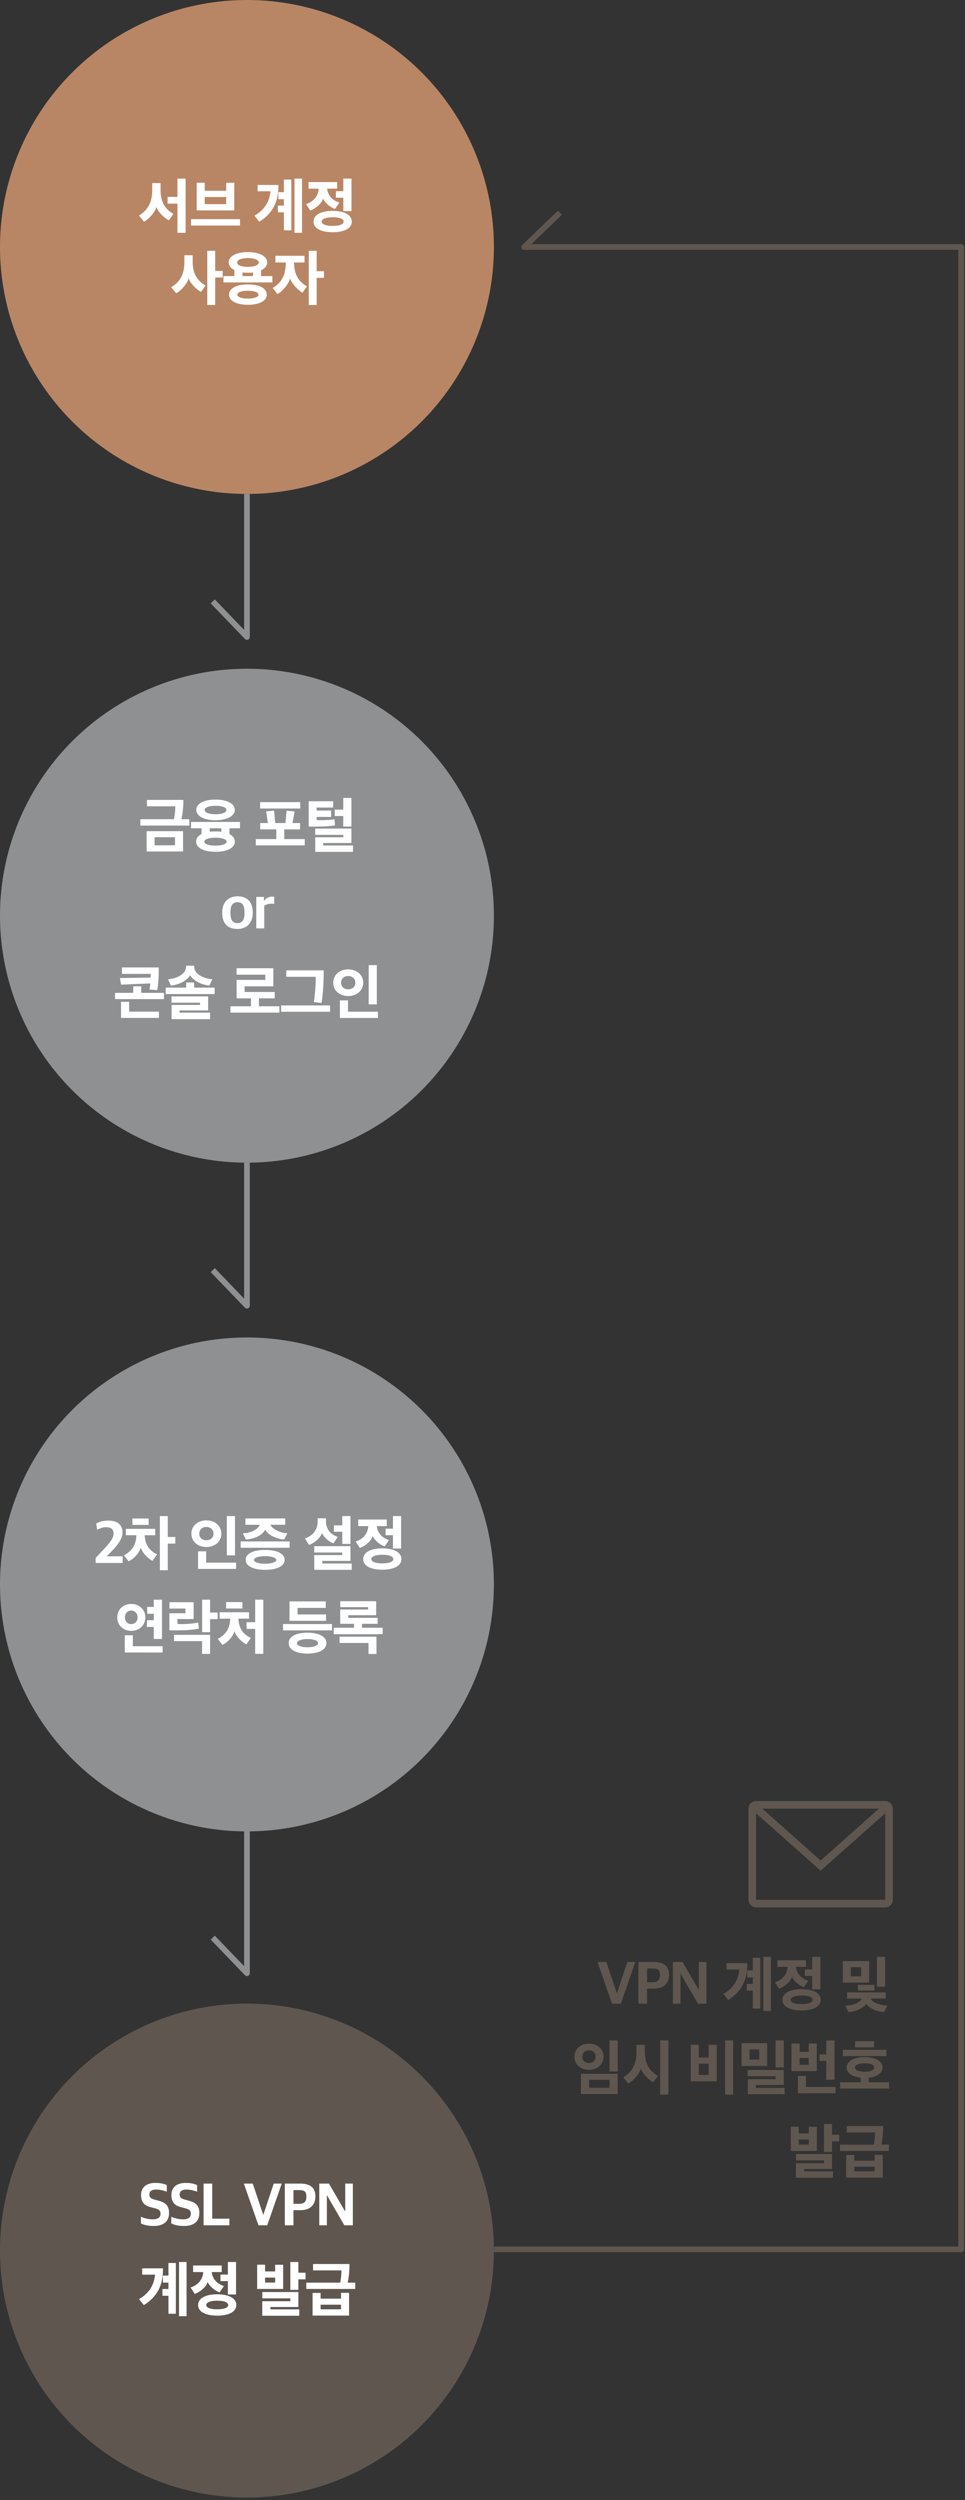 <svg xmlns="http://www.w3.org/2000/svg" width="254" height="658" viewBox="0 0 254 658">
    <rect x="0" y="0" width="254" height="658" fill="#333333" stroke="none"/>
    <g fill="none" fill-rule="evenodd">
        <path stroke="#8F9091" stroke-linejoin="round" stroke-width="1.5" d="M65 130v37.64l-9-9.364M65 306v37.64l-9-9.364M65 481.68v37.64l-9-9.364"/>
        <path stroke="#5F574F" stroke-linejoin="round" stroke-width="1.5" d="M175.64 65H138l9.365-9"/>
        <path fill="#5F574F" fill-rule="nonzero" d="M161.104 527.344l-3.84-10.976h2.336l2.752 8.192h.048l2.72-8.192h2.112l-3.824 10.976h-2.304zm6.94 0v-10.976h4.064c2.672 0 3.984 1.136 3.984 3.344 0 2.336-1.472 3.648-3.888 3.648h-1.888v3.984h-2.272zm2.272-5.648h1.488c1.392 0 1.92-.624 1.92-1.888 0-1.376-.56-1.728-1.888-1.728h-1.52v3.616zm6.796 5.648v-10.976h2.544l4.24 7.296h.048v-7.296h2v10.976h-2.24l-4.544-7.872h-.048v7.872h-2zm22.984 1.28h-1.952v-4.736h-1.584v-1.776h1.584v-1.68h-1.456v-1.856h1.456v-3.312h1.952v13.36zm2.816.64h-1.984v-14.256h1.984v14.256zm-6.208-12.592c.096 4.288-1.52 7.536-5.04 9.68l-1.264-1.584c2.784-1.6 3.952-3.824 4.224-6.432h-3.392v-1.664h5.472zm19.308 9.664c0 1.712-1.888 2.784-5.04 2.784-3.136 0-5.024-1.072-5.024-2.784 0-1.744 1.888-2.832 5.024-2.832 3.152 0 5.04 1.088 5.04 2.832zm-11.376-8.688v-1.728h7.52v1.728h-2.624c.208 1.968 1.536 3.136 3.216 3.68l-1.152 1.664c-1.104-.352-2.608-1.52-3.136-2.72-.368 1.28-2.032 2.688-3.408 3.12l-1.072-1.68c2-.672 3.184-2.08 3.328-4.064h-2.672zm7.2 2.384v-1.712h1.952v-3.312h2.144v8.544h-2.144v-3.52h-1.952zm-.864 5.152c-1.808 0-2.88.432-2.88 1.152 0 .688 1.072 1.12 2.88 1.12 1.856 0 2.896-.432 2.896-1.12 0-.72-1.04-1.152-2.896-1.152zm17.8-3.408h-6.928v-5.632h6.928v5.632zm4.768 6.096l-.816 1.68c-2-.112-3.904-1.008-4.72-2.16-.704 1.12-2.752 2.048-4.72 2.128l-.784-1.664c2.048-.08 3.856-.736 4.32-1.872h-3.856v-1.6h10.16v1.6h-3.936c.48 1.12 2.336 1.712 4.352 1.888zm-.56-4.992h-2.16v-7.872h2.16v7.872zm-6.32-2.72v-2.416h-2.72v2.416h2.72zm3.504 3.712h-4.352v-1.488h4.352v1.488zm-69.736 13.136h2.144v8.176h-2.144v-8.176zm2.144 14.096h-9.664v-5.312h9.664v5.312zm-2.144-1.632v-2.096h-5.36v2.096h5.36zm-9.232-8.176c0-2.048 1.648-3.424 3.808-3.424 2.192 0 3.856 1.376 3.856 3.424 0 2.032-1.664 3.456-3.856 3.456-2.16 0-3.808-1.424-3.808-3.456zm2.08 0c0 1.056.752 1.664 1.728 1.664 1.008 0 1.776-.608 1.776-1.664s-.784-1.696-1.776-1.696c-.976 0-1.728.64-1.728 1.696zm22.652 9.968h-2.16v-14.256h2.16v14.256zm-2.768-4.944l-1.232 1.696c-1.2-.656-2.848-2.208-3.264-3.616-.368 1.472-2 3.296-3.296 3.952l-1.328-1.632c2.464-1.456 3.488-3.584 3.488-6.576v-1.968h2.208v1.904c0 2.976 1.184 4.992 3.424 6.24zm19.8 4.944h-2.112v-14.256h2.112v14.256zm-4.304-3.504h-6.832v-9.616h2.096v3.36h2.608v-3.36h2.128v9.616zm-2.128-1.664v-2.976h-2.608v2.976h2.608zm19.772-1.968h-2.16v-7.12h2.16v7.12zm.224 7.024h-9.68v-3.936h7.312v-.784h-7.344v-1.648h9.488v3.952h-7.344v.752h7.568v1.664zm-4.592-7.424h-6.752v-6h6.752v6zm-2.08-1.68v-2.672h-2.576v2.672h2.576zm17.628.368h-1.776v-1.712h1.776v-3.696h2.16v10.336h-2.16v-4.928zm2.448 8.496h-9.904v-4.544h2.112v2.896h7.792v1.648zm-4.944-5.824h-6.656v-7.264h2.128v2.192h2.4v-2.192h2.128v7.264zm-2.128-1.664v-1.792h-2.4v1.792h2.4zm21.164 6.256h-12.88v-1.648h5.392V546.8c-2.272-.24-3.696-1.264-3.696-2.672 0-1.6 1.888-2.736 4.752-2.736 2.88 0 4.72 1.136 4.72 2.736 0 1.424-1.408 2.448-3.68 2.688v1.216h5.392v1.648zm-.704-8.544h-11.472v-1.648h11.472v1.648zm-3.216 2.992c0-.736-1.088-1.104-2.512-1.104s-2.528.368-2.528 1.104c0 .736 1.104 1.136 2.528 1.136s2.512-.4 2.512-1.136zm-5.04-5.296v-1.616h5.008v1.616h-5.008zM215 566.096h-6.848v-6.384h2.08v1.776h2.656v-1.76H215v6.368zm-2.112-1.68v-1.312h-2.656v1.312h2.656zm8-.848H219v2.768h-2.112v-7.328H219v2.816h1.888v1.744zm-1.648 9.584h-9.744v-3.824h7.392v-.752h-7.376v-1.664H219v3.936h-7.344v.624h7.584v1.68zm13.1-.048h-9.6v-5.952h2.112v1.504h5.376v-1.536h2.112v5.984zm.112-13.568c.032 1.632-.16 3.52-.48 4.896h2v1.664h-12.88v-1.664h8.912c.192-.768.352-2.304.336-3.216h-7.472v-1.68h9.584zm-2.224 11.92v-1.216h-5.376v1.216h5.376z"/>
        <rect width="36" height="26" x="198" y="475" stroke="#5F574F" stroke-width="2" rx="1"/>
        <path stroke="#5F574F" stroke-width="2" d="M198 475l18 16 18-16"/>
        <circle cx="65" cy="417" r="65" fill="#8F9091"/>
        <path fill="#FFF" fill-rule="nonzero" d="M25.172 411.344v-1.312L27.076 408c1.504-1.6 2.816-3.04 2.816-4.336 0-1.296-.736-1.728-2.096-1.728-.688 0-1.6.336-2.208.656l-.288-1.616c.768-.432 1.888-.784 3.168-.784 2.528 0 3.776 1.136 3.776 3.152 0 1.984-1.904 3.936-3.024 5.104l-1.136 1.152h4.192v1.744h-7.104zm16.172-2.256l-1.216 1.712c-1.264-.704-2.608-2.064-3.088-3.488-.432 1.52-1.808 2.928-3.184 3.6l-1.232-1.568c2.192-1.216 3.152-2.672 3.28-5.296H33.12v-1.68h7.744v1.68H38.08c.16 2.656 1.232 4.016 3.264 5.04zm2.816-10.08v5.504h1.984v1.744H44.16v7.008h-2.08v-14.256h2.08zm-9.312 2.32v-1.68h4.272v1.68h-4.272zm27 8.016h-2.144v-10.336h2.144v10.336zm.288 3.568h-10v-4.624h2.128v2.976h7.872v1.648zm-11.76-9.264c0-2.096 1.728-3.52 3.936-3.52s3.952 1.424 3.952 3.52c0 2.08-1.744 3.504-3.952 3.504s-3.936-1.424-3.936-3.504zm2.064 0c0 1.072.816 1.728 1.872 1.728s1.888-.656 1.888-1.728c0-1.088-.832-1.776-1.888-1.776s-1.872.688-1.872 1.776zm22.476 6.896c0 1.552-1.904 2.608-5.12 2.608-3.248 0-5.136-1.056-5.136-2.608 0-1.616 1.888-2.624 5.104-2.624 3.248 0 5.152 1.008 5.152 2.624zm.72-7.024l-.848 1.648c-1.856-.096-4.112-1.088-5.008-2.576-.736 1.52-2.976 2.48-5.04 2.576l-.832-1.616c2.208-.096 3.984-1.072 4.496-2.256h-3.808v-1.664h10.48v1.664H71.14c.624 1.2 2.704 2.192 4.496 2.224zm.592 2.16v1.664h-12.88v-1.664h12.88zm-3.504 4.896c0-.592-1.184-1.024-2.96-1.024-1.744 0-2.928.432-2.928 1.024 0 .528 1.184.976 2.928.976 1.776 0 2.96-.448 2.96-.976zm19.528-4.24h-2.16v-3.2h-2.208v-1.68h2.208v-2.448h2.16v7.328zm.32 6.816h-9.856v-3.872h7.376v-.688h-7.376v-1.664h9.536v3.872h-7.408v.688h7.728v1.664zm-3.68-8.656l-1.12 1.68c-1.088-.336-2.512-1.52-3.024-2.72-.432 1.344-2.064 2.704-3.424 3.136l-1.056-1.68c2.128-.736 3.344-2.384 3.344-4.48v-.832h2.192v.72c0 2.288 1.296 3.552 3.088 4.176zm16.764 5.84c0 1.712-1.888 2.784-5.04 2.784-3.136 0-5.024-1.072-5.024-2.784 0-1.744 1.888-2.832 5.024-2.832 3.152 0 5.04 1.088 5.04 2.832zm-11.376-8.688v-1.728h7.52v1.728h-2.624c.208 1.968 1.536 3.136 3.216 3.68l-1.152 1.664c-1.104-.352-2.608-1.52-3.136-2.72-.368 1.28-2.032 2.688-3.408 3.12l-1.072-1.68c2-.672 3.184-2.08 3.328-4.064H94.28zm7.2 2.384v-1.712h1.952v-3.312h2.144v8.544h-2.144v-3.52h-1.952zm-.864 5.152c-1.808 0-2.88.432-2.88 1.152 0 .688 1.072 1.12 2.88 1.12 1.856 0 2.896-.432 2.896-1.12 0-.72-1.04-1.152-2.896-1.152zm-61.984 19.008l.08-1.776h1.76v-1.696h-1.696l-.064-1.792h1.76v-1.92h2.16v10.336h-2.16v-3.152h-1.84zm4.176 6.72H32.84v-4.528h2.128v2.88h7.84v1.648zm-11.952-9.232c0-2.112 1.616-3.552 3.68-3.552 2.08 0 3.712 1.44 3.712 3.552 0 2.096-1.632 3.536-3.712 3.536-2.064 0-3.68-1.44-3.68-3.536zm2.032 0c0 1.12.736 1.76 1.648 1.76.912 0 1.68-.64 1.68-1.76s-.768-1.808-1.68-1.808c-.912 0-1.648.688-1.648 1.808zm24.396.448H55.3v3.44h-2.096v-8.56H55.3v3.392h1.984v1.728zm-11.472 4.144H55.3v5.008h-2.112v-3.36h-7.376v-1.648zm6.528-1.648c-.992.272-3.632.464-5.376.464-.8 0-1.584 0-2.384-.016v-4.496h4.224v-1.232h-4.208v-1.664h6.368v4.432h-4.256v1.296c.304.016.624.032.992.032 1.488 0 3.328-.144 4.464-.4.064.544.128 1.04.176 1.584zm13.676 2.464l-1.184 1.696c-1.28-.688-2.624-2.048-3.12-3.472-.432 1.52-1.792 2.928-3.152 3.6l-1.248-1.568c2.176-1.216 3.152-2.688 3.296-5.344h-2.8v-1.68h7.728V426h-2.784c.144 2.688 1.232 4.064 3.264 5.088zm3.296 4.176h-2.144v-6.56h-2.272v-1.76h2.272v-5.936h2.144v14.256zm-9.792-11.936v-1.68h4.288v1.68H59.52zm27.864 4.096v1.664h-12.88v-1.664h12.88zm-1.568-.848H76.2v-5.104h9.536v1.696h-7.408v1.728h7.488v1.68zm.096 5.872c0 1.648-1.872 2.752-4.96 2.752-3.136 0-4.976-1.104-4.976-2.752 0-1.68 1.84-2.752 4.944-2.752 3.12 0 4.992 1.072 4.992 2.752zm-2.176.032c0-.656-1.104-1.104-2.816-1.104-1.664 0-2.768.448-2.768 1.104 0 .592 1.104 1.056 2.768 1.056 1.712 0 2.816-.464 2.816-1.056zm15.66-5.12h-4.112v1.04h5.44v1.696h-12.88V428.4h5.344v-1.04H89.54v-3.76h7.344v-.624h-7.328v-1.568h9.456v3.696h-7.344v.688h7.728v1.568zm-10.016 3.392h9.712v4.544h-2.096V432.4H89.38v-1.648z"/>
        <circle cx="65" cy="241" r="65" fill="#8F9091"/>
        <path fill="#FFF" fill-rule="nonzero" d="M48.178 224.104h-9.584v-5.344h9.584v5.344zm.08-13.584c.032 1.728-.176 3.712-.528 5.088h2.096v1.664h-12.88v-1.664h8.816c.208-.688.4-2.416.384-3.408h-7.472v-1.68h9.584zm-2.192 11.952v-2.128H40.69v2.128h5.376zm15.74-.976c0 1.6-1.904 2.688-5.072 2.688-3.216 0-5.104-1.088-5.104-2.688 0-.832.496-1.52 1.424-1.984v-1.52h-2.768v-1.664h12.88v1.664h-2.768v1.536c.896.464 1.408 1.136 1.408 1.968zm-10.144-8.352c0-1.568 1.904-2.704 5.056-2.704s5.088 1.136 5.088 2.704c0 1.568-1.936 2.72-5.088 2.72s-5.056-1.152-5.056-2.72zm2.208.016c0 .672 1.088 1.136 2.848 1.136 1.776 0 2.88-.464 2.88-1.136 0-.64-1.12-1.088-2.88-1.088-1.76 0-2.848.448-2.848 1.088zm5.792 8.384c0-.656-1.184-1.072-2.96-1.072-1.744 0-2.928.416-2.928 1.072 0 .576 1.184 1.008 2.928 1.008 1.776 0 2.96-.432 2.96-1.008zm-4.464-3.552v.912c.464-.064.96-.08 1.504-.08.56 0 1.088.032 1.568.096v-.928h-3.072zm25.016 4.496h-12.88v-1.648h5.392v-2.56h-4.24v-1.664h2.016l-.448-3.072 2.096-.208.288 3.28h2.688l.32-3.264 2.096.224-.544 3.04h1.984v1.664h-4.16v2.56h5.392v1.648zm-1.2-9.696H68.47v-1.68h10.544v1.68zm13.9 11.408h-9.936v-3.84h7.392v-.64h-7.408v-1.648h9.536v3.792h-7.424v.656h7.84v1.68zm-9.568-8.368c.256.016.56.032.896.032 1.184 0 2.752-.096 3.808-.24l.128 1.6c-1.328.256-3.504.32-5.856.32-.368 0-.736 0-1.072-.016v-6.656h6.448v1.664h-4.352v.784h3.824V215h-3.824v.832zm9.152 1.696h-2.144v-2.768h-2.256v-1.68h2.256v-3.072h2.144v7.52zM62.5 244.488c-2.592 0-4-1.52-4-4.144v-.224c0-2.704 1.664-4.224 4.016-4.224 2.56 0 4 1.488 4 4.16v.224c0 2.72-1.664 4.208-4.016 4.208zm.032-1.536c1.152 0 1.824-.768 1.824-2.512v-.384c0-2.096-.816-2.608-1.872-2.608-1.152 0-1.824.768-1.824 2.544v.352c0 2.064.816 2.608 1.872 2.608zm4.924 1.392v-8.288h2.016v.976h.08c.432-.624 1.264-1.056 2.144-1.056.224 0 .416.016.48.064v1.856a4.145 4.145 0 0 0-.656-.064c-.736 0-1.456.208-1.968.512v6h-2.096zm-25.692 10.272c.064 1.776-.064 4.432-.4 5.968l-2.032-.16c.112-.464.176-1.04.24-1.6l-7.712.32-.288-1.744 8.08-.112c.016-.4 0-.72 0-.976H32.1v-1.696h9.664zm1.392 8.336h-12.88v-1.648h4.8v-1.728h2.112v1.728h5.968v1.648zm-1.328 4.944H31.86v-4.24h2.128v2.592h7.84v1.648zm13.468.336H45.168v-3.744h7.488v-.592h-7.52v-1.664h9.648v3.696h-7.52v.592h8.032v1.712zm1.2-6.608h-12.88v-1.696h5.392v-1.36h2.096v1.36h5.392v1.696zm-6.448-4.976c-.864 1.568-3.104 2.512-5.04 2.752l-.8-1.664c2.528-.256 4.768-1.408 4.768-3.376v-.208h2.144v.208c0 1.968 2.16 3.088 4.768 3.376l-.8 1.664c-1.968-.256-4.176-1.168-5.04-2.752zm22.264 6.112h-4.16v2.08h5.392v1.664h-12.88v-1.664h5.392v-2.08H62.28v-4.864h7.552v-1.376h-7.568v-1.696h9.68v4.768h-7.552v1.488h7.92v1.68zm14.572 3.52h-12.88v-1.664h12.88v1.664zm-1.696-10.896c.048 3.472-.256 6.848-.56 8.576l-2.032-.208c.256-1.456.576-4.752.496-6.672h-7.744v-1.696h9.84zm13.996 8.96H97.04v-10.336h2.144v10.336zm.288 3.568h-10v-4.624H91.6v2.976h7.872v1.648zm-11.76-9.264c0-2.096 1.728-3.52 3.936-3.52s3.952 1.424 3.952 3.52c0 2.08-1.744 3.504-3.952 3.504s-3.936-1.424-3.936-3.504zm2.064 0c0 1.072.816 1.728 1.872 1.728s1.888-.656 1.888-1.728c0-1.088-.832-1.776-1.888-1.776s-1.872.688-1.872 1.776z"/>
        <circle cx="65" cy="592.32" r="65" fill="#5F574F"/>
        <path fill="#FFF" fill-rule="nonzero" d="M40.462 585.84c-1.472 0-2.592-.272-3.36-.672v-1.744c.896.384 1.936.672 3.152.672 1.392 0 2-.576 2-1.44s-.368-1.184-1.536-1.488l-.992-.256c-1.584-.416-2.592-1.184-2.592-3.216 0-1.888 1.232-3.184 3.76-3.184 1.536 0 2.368.272 3.008.592v1.712c-.736-.256-1.632-.56-2.864-.56-1.12 0-1.728.448-1.728 1.28 0 .768.352 1.104 1.392 1.376l.96.256c1.792.48 2.832 1.216 2.832 3.248 0 2.144-1.328 3.424-4.032 3.424zm7.98 0c-1.472 0-2.592-.272-3.36-.672v-1.744c.896.384 1.936.672 3.152.672 1.392 0 2-.576 2-1.44s-.368-1.184-1.536-1.488l-.992-.256c-1.584-.416-2.592-1.184-2.592-3.216 0-1.888 1.232-3.184 3.76-3.184 1.536 0 2.368.272 3.008.592v1.712c-.736-.256-1.632-.56-2.864-.56-1.12 0-1.728.448-1.728 1.28 0 .768.352 1.104 1.392 1.376l.96.256c1.792.48 2.832 1.216 2.832 3.248 0 2.144-1.328 3.424-4.032 3.424zm5.148-.176v-10.976h2.272v9.232h4.512v1.744H53.59zm14.44 0l-3.84-10.976h2.336l2.752 8.192h.048l2.72-8.192h2.112l-3.824 10.976H68.03zm6.94 0v-10.976h4.064c2.672 0 3.984 1.136 3.984 3.344 0 2.336-1.472 3.648-3.888 3.648h-1.888v3.984H74.97zm2.272-5.648h1.488c1.392 0 1.92-.624 1.92-1.888 0-1.376-.56-1.728-1.888-1.728h-1.52v3.616zm6.796 5.648v-10.976h2.544l4.24 7.296h.048v-7.296h2v10.976h-2.24l-4.544-7.872h-.048v7.872h-2zm-37.748 23.28h-1.952v-4.736h-1.584v-1.776h1.584v-1.68h-1.456v-1.856h1.456v-3.312h1.952v13.36zm2.816.64h-1.984v-14.256h1.984v14.256zm-6.208-12.592c.096 4.288-1.52 7.536-5.04 9.68l-1.264-1.584c2.784-1.6 3.952-3.824 4.224-6.432h-3.392v-1.664h5.472zm19.308 9.664c0 1.712-1.888 2.784-5.04 2.784-3.136 0-5.024-1.072-5.024-2.784 0-1.744 1.888-2.832 5.024-2.832 3.152 0 5.04 1.088 5.04 2.832zm-11.376-8.688v-1.728h7.52v1.728h-2.624c.208 1.968 1.536 3.136 3.216 3.68l-1.152 1.664c-1.104-.352-2.608-1.52-3.136-2.72-.368 1.28-2.032 2.688-3.408 3.12l-1.072-1.68c2-.672 3.184-2.08 3.328-4.064H50.83zm7.2 2.384v-1.712h1.952v-3.312h2.144v8.544h-2.144v-3.52H58.03zm-.864 5.152c-1.808 0-2.88.432-2.88 1.152 0 .688 1.072 1.12 2.88 1.12 1.856 0 2.896-.432 2.896-1.12 0-.72-1.04-1.152-2.896-1.152zm17.368-3.088h-6.848v-6.384h2.08v1.776h2.656v-1.76h2.112v6.368zm-2.112-1.68v-1.312h-2.656v1.312h2.656zm8-.848h-1.888v2.768h-2.112v-7.328h2.112v2.816h1.888v1.744zm-1.648 9.584H69.03v-3.824h7.392v-.752h-7.376v-1.664h9.488v3.936H71.19v.624h7.584v1.68zm13.1-.048h-9.6v-5.952h2.112v1.504h5.376v-1.536h2.112v5.984zm.112-13.568c.032 1.632-.16 3.52-.48 4.896h2v1.664h-12.88v-1.664h8.912c.192-.768.352-2.304.336-3.216h-7.472v-1.68h9.584zm-2.224 11.92v-1.216h-5.376v1.216h5.376z"/>
        <circle cx="65" cy="65" r="65" fill="#B98665"/>
        <path fill="#FFF" fill-rule="nonzero" d="M48.85 61.264h-2.144v-7.68h-2.592v-1.76h2.592v-4.816h2.144v14.256zm-3.216-4.976L44.434 58c-1.2-.656-2.832-2.16-3.264-3.568-.352 1.472-2 3.248-3.28 3.92l-1.296-1.632c2.368-1.456 3.472-3.584 3.472-6.576v-1.968h2.192v1.904c0 2.976 1.136 4.944 3.376 6.208zm17.532 3.072h-12.88v-1.68h12.88v1.68zm-1.504-3.984h-9.888v-7.28h2.112v2.112h5.648v-2.096h2.128v7.264zm-2.128-1.648v-1.872h-5.648v1.872h5.648zm17.144 6.896h-1.952v-4.736h-1.584v-1.776h1.584v-1.68H73.27v-1.856h1.456v-3.312h1.952v13.36zm2.816.64H77.51V47.008h1.984v14.256zm-6.208-12.592c.096 4.288-1.52 7.536-5.04 9.68l-1.264-1.584c2.784-1.6 3.952-3.824 4.224-6.432h-3.392v-1.664h5.472zm19.308 9.664c0 1.712-1.888 2.784-5.04 2.784-3.136 0-5.024-1.072-5.024-2.784 0-1.744 1.888-2.832 5.024-2.832 3.152 0 5.04 1.088 5.04 2.832zm-11.376-8.688V47.92h7.52v1.728h-2.624c.208 1.968 1.536 3.136 3.216 3.68l-1.152 1.664c-1.104-.352-2.608-1.52-3.136-2.72-.368 1.28-2.032 2.688-3.408 3.12l-1.072-1.68c2-.672 3.184-2.08 3.328-4.064h-2.672zm7.2 2.384V50.32h1.952v-3.312h2.144v8.544H90.37v-3.52h-1.952zm-.864 5.152c-1.808 0-2.88.432-2.88 1.152 0 .688 1.072 1.12 2.88 1.12 1.856 0 2.896-.432 2.896-1.12 0-.72-1.04-1.152-2.896-1.152zm-30.916 8.824v5.296h1.984v1.728h-1.984v7.232h-2.08V66.008h2.08zm-2.528 9.136l-1.216 1.68c-1.2-.656-2.816-2.224-3.248-3.6-.352 1.472-2.016 3.312-3.28 3.952l-1.312-1.584c2.464-1.472 3.472-3.568 3.472-6.56v-1.856h2.192v1.776c0 2.976 1.152 4.944 3.392 6.192zm6.076-6.08c0-1.568 1.904-2.72 5.056-2.72s5.088 1.152 5.088 2.72c0 .848-.592 1.584-1.616 2.08v1.52h2.976v1.664H58.81v-1.664h2.88V71.08c-.976-.48-1.504-1.2-1.504-2.016zm10.032 8.48c0 1.6-1.872 2.672-4.96 2.672-3.136 0-4.976-1.072-4.976-2.672 0-1.632 1.84-2.688 4.944-2.688 3.12 0 4.992 1.056 4.992 2.688zM62.41 69.08c0 .688 1.072 1.152 2.832 1.152 1.776 0 2.864-.464 2.864-1.152 0-.672-1.104-1.152-2.864-1.152-1.76 0-2.832.48-2.832 1.152zm5.632 8.496c0-.656-1.104-1.056-2.816-1.056-1.664 0-2.768.4-2.768 1.056 0 .576 1.104 1.008 2.768 1.008 1.712 0 2.816-.432 2.816-1.008zm-2.8-5.792c-.512 0-.976-.032-1.408-.096v.976h2.768v-.96c-.416.064-.88.08-1.36.08zm15.548 3.568l-1.184 1.696c-1.12-.672-2.8-2.352-3.264-3.744-.416 1.536-2 3.392-3.312 4.096l-1.248-1.616c2.432-1.44 3.44-3.536 3.44-6.64v-.064h-2.736v-1.76h7.664v1.76h-2.752c0 3.088 1.168 5.072 3.392 6.272zm2.56-9.344v5.376h1.92v1.728h-1.92v7.152h-2.08V66.008h2.08z"/>
        <path stroke="#5F574F" stroke-linejoin="round" stroke-width="1.5" d="M130 592h123V65h-77.36"/>
    </g>
</svg>
